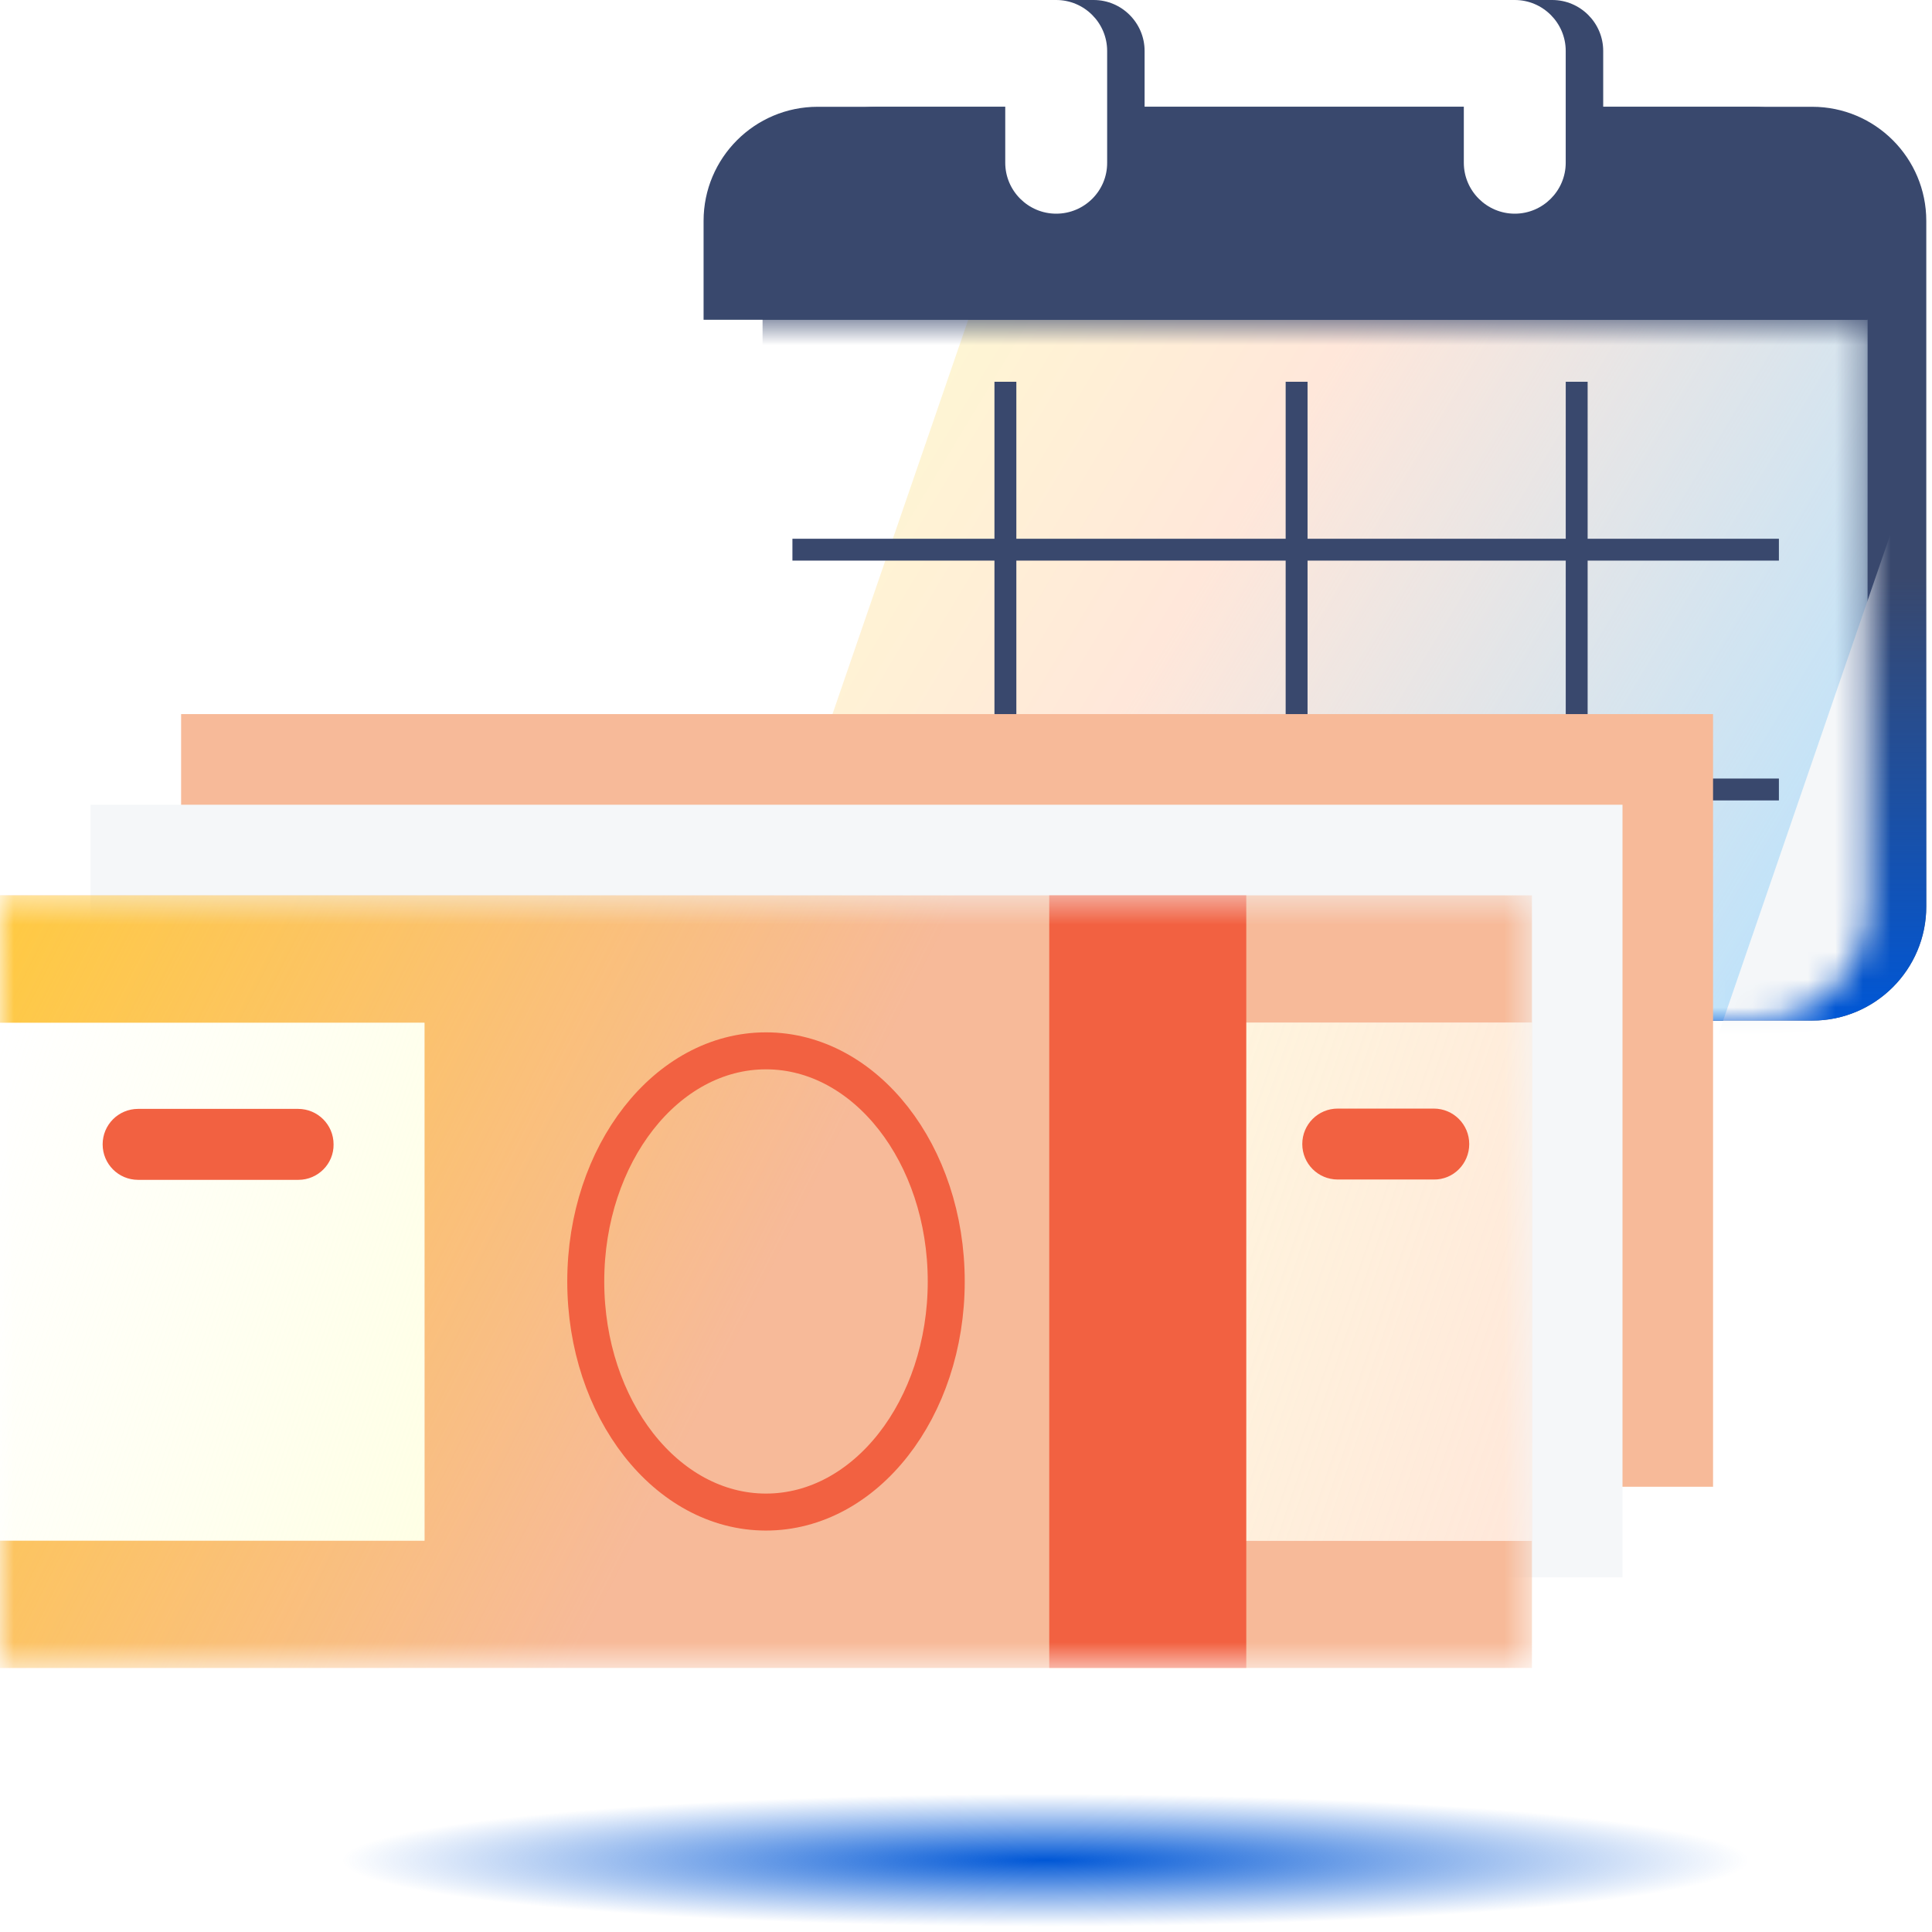 <svg width="70" height="70" viewBox="0 0 70 70" fill="none" xmlns="http://www.w3.org/2000/svg">
<g clip-path="url(#clip0_17822_111519)">
<g filter="url(#filter0_f_17822_111519)">
<path d="M67.76 67.297C67.76 67.13 67.556 66.963 67.16 66.804C63.513 65.757 51.921 65 38.186 65C21.518 65 8 66.127 8 67.508C8 67.676 8.204 67.843 8.599 68.001C12.259 69.049 23.839 69.806 37.574 69.806C54.242 69.806 67.76 68.679 67.76 67.297Z" fill="url(#paint0_radial_17822_111519)"/>
</g>
<path d="M39.631 7.742H38.27V0H39.625C40.642 0 41.471 0.829 41.471 1.846V5.896C41.478 6.912 40.648 7.742 39.631 7.742ZM58.087 5.896V1.846C58.087 0.829 57.257 0 56.24 0H54.885V7.742H56.24C57.264 7.742 58.087 6.912 58.087 5.896Z" fill="#39486D"/>
<path d="M65.659 36.978H31.763C29.481 36.978 27.629 35.126 27.629 32.844V8.003C27.629 5.721 29.481 3.869 31.763 3.869H65.659C67.941 3.869 69.793 5.721 69.793 8.003V32.844C69.793 35.126 67.941 36.978 65.659 36.978Z" fill="#39486D"/>
<path d="M65.659 36.978H31.763C29.481 36.978 27.629 35.126 27.629 32.844V8.003C27.629 5.721 29.481 3.869 31.763 3.869H65.659C67.941 3.869 69.793 5.721 69.793 8.003V32.844C69.793 35.126 67.941 36.978 65.659 36.978Z" fill="url(#paint1_linear_17822_111519)"/>
<mask id="mask0_17822_111519" style="mask-type:alpha" maskUnits="userSpaceOnUse" x="25" y="11" width="43" height="26">
<path d="M63.53 36.976H29.634C27.352 36.976 25.5 35.124 25.5 32.842V11.584H67.664V32.842C67.664 35.124 65.812 36.976 63.53 36.976Z" fill="white"/>
</mask>
<g mask="url(#mask0_17822_111519)">
<path d="M63.53 36.976H29.634C27.352 36.976 25.5 35.124 25.5 32.842V11.584H67.664V32.842C67.664 35.124 65.812 36.976 63.53 36.976Z" fill="#B5E2FF"/>
<path d="M63.53 36.976H29.634C27.352 36.976 25.5 35.124 25.5 32.842V11.584H67.664V32.842C67.664 35.124 65.812 36.976 63.53 36.976Z" fill="url(#paint2_linear_17822_111519)"/>
<path d="M61.887 38.563H75.457L84.198 13.171H70.621L61.887 38.563Z" fill="#F5F7F9"/>
<path d="M8.297 36.976H26.34L35.081 11.584H17.031L8.297 36.976Z" fill="white"/>
</g>
<path d="M67.663 11.586H25.492V8.003C25.492 5.721 27.344 3.869 29.626 3.869H63.523C65.804 3.869 67.657 5.721 67.657 8.003V11.586H67.663Z" fill="#39486D"/>
<path d="M38.268 7.742C37.251 7.742 36.422 6.912 36.422 5.896V1.846C36.422 0.829 37.251 0 38.268 0C39.285 0 40.114 0.829 40.114 1.846V5.896C40.12 6.912 39.291 7.742 38.268 7.742ZM56.729 5.896V1.846C56.729 0.829 55.9 0 54.883 0C53.866 0 53.037 0.829 53.037 1.846V5.896C53.037 6.912 53.866 7.742 54.883 7.742C55.9 7.742 56.729 6.912 56.729 5.896Z" fill="white"/>
<path d="M47.375 13.832H46.582V34.739H47.375V13.832Z" fill="#39486D"/>
<path d="M36.824 13.832H36.031V34.739H36.824V13.832Z" fill="#39486D"/>
<path d="M57.523 13.832H56.73V34.739H57.523V13.832Z" fill="#39486D"/>
<path d="M64.453 20.312V19.52L28.711 19.52V20.312L64.453 20.312Z" fill="#39486D"/>
<path d="M64.453 29.001V28.208L28.711 28.208V29.001L64.453 29.001Z" fill="#39486D"/>
<path d="M62.067 25.873H6.562V53.868H62.067V25.873Z" fill="#F7BA99"/>
<path d="M58.786 29.157H3.281V57.151H58.786V29.157Z" fill="#F5F7F9"/>
<mask id="mask1_17822_111519" style="mask-type:alpha" maskUnits="userSpaceOnUse" x="0" y="32" width="56" height="29">
<path d="M55.505 32.44H0V60.433H55.505V32.44Z" fill="white"/>
</mask>
<g mask="url(#mask1_17822_111519)">
<path d="M55.505 32.44H0V60.433H55.505V32.44Z" fill="#F7BA99"/>
<path d="M55.505 32.44H0V60.433H55.505V32.44Z" fill="url(#paint3_linear_17822_111519)"/>
<path d="M55.505 37.056V55.821H40.125V37.056H55.505ZM15.38 37.056H0V55.821H15.38V37.056Z" fill="white"/>
<path d="M55.505 37.056V55.821H40.125V37.056H55.505ZM15.38 37.056H0V55.821H15.38V37.056Z" fill="url(#paint4_linear_17822_111519)"/>
<path d="M45.155 32.44H38.016V60.433H45.155V32.44Z" fill="#F26141"/>
<path d="M27.753 54.785C31.36 54.785 34.284 51.044 34.284 46.429C34.284 41.815 31.36 38.074 27.753 38.074C24.146 38.074 21.223 41.815 21.223 46.429C21.223 51.044 24.146 54.785 27.753 54.785Z" stroke="#F26141" stroke-width="1.34" stroke-miterlimit="10"/>
<path d="M10.812 42.748H5.004C4.293 42.748 3.719 42.174 3.719 41.462C3.719 40.751 4.293 40.177 5.004 40.177H10.8C11.512 40.177 12.086 40.751 12.086 41.462C12.097 42.163 11.523 42.748 10.812 42.748ZM53.233 41.451C53.233 40.739 52.659 40.166 51.947 40.166H48.469C47.758 40.166 47.184 40.739 47.184 41.451C47.184 42.163 47.758 42.736 48.469 42.736H51.947C52.659 42.748 53.233 42.163 53.233 41.451Z" fill="#F26141"/>
</g>
</g>
<defs>
<filter id="filter0_f_17822_111519" x="4.905" y="61.904" width="65.953" height="10.997" filterUnits="userSpaceOnUse" color-interpolation-filters="sRGB">
<feFlood flood-opacity="0" result="BackgroundImageFix"/>
<feBlend mode="normal" in="SourceGraphic" in2="BackgroundImageFix" result="shape"/>
<feGaussianBlur stdDeviation="1.548" result="effect1_foregroundBlur_17822_111519"/>
</filter>
<radialGradient id="paint0_radial_17822_111519" cx="0" cy="0" r="1" gradientUnits="userSpaceOnUse" gradientTransform="translate(37.88 67.403) rotate(90) scale(2.403 25.608)">
<stop stop-color="#0057D6"/>
<stop offset="1" stop-color="#0057D6" stop-opacity="0"/>
</radialGradient>
<linearGradient id="paint1_linear_17822_111519" x1="68.29" y1="36.978" x2="68.29" y2="20.927" gradientUnits="userSpaceOnUse">
<stop stop-color="#0057D6"/>
<stop offset="1" stop-color="#0057D6" stop-opacity="0"/>
</linearGradient>
<linearGradient id="paint2_linear_17822_111519" x1="25.5" y1="11.584" x2="67.664" y2="36.976" gradientUnits="userSpaceOnUse">
<stop stop-color="#FEFFCF"/>
<stop offset="0.411" stop-color="#FFE7DA"/>
<stop offset="1" stop-color="#FFE7DA" stop-opacity="0"/>
</linearGradient>
<linearGradient id="paint3_linear_17822_111519" x1="0" y1="32.44" x2="27.753" y2="46.437" gradientUnits="userSpaceOnUse">
<stop stop-color="#FFCA42"/>
<stop offset="1" stop-color="#FFCA42" stop-opacity="0"/>
</linearGradient>
<linearGradient id="paint4_linear_17822_111519" x1="55.505" y1="55.821" x2="-1.59672e-08" y2="37.056" gradientUnits="userSpaceOnUse">
<stop stop-color="#FFE7DA"/>
<stop offset="0.652" stop-color="#FEFFCF" stop-opacity="0.531"/>
<stop offset="1" stop-color="#FEFFCF" stop-opacity="0"/>
</linearGradient>
<clipPath id="clip0_17822_111519">
<rect width="70" height="70" fill="white"/>
</clipPath>
</defs>
</svg>
